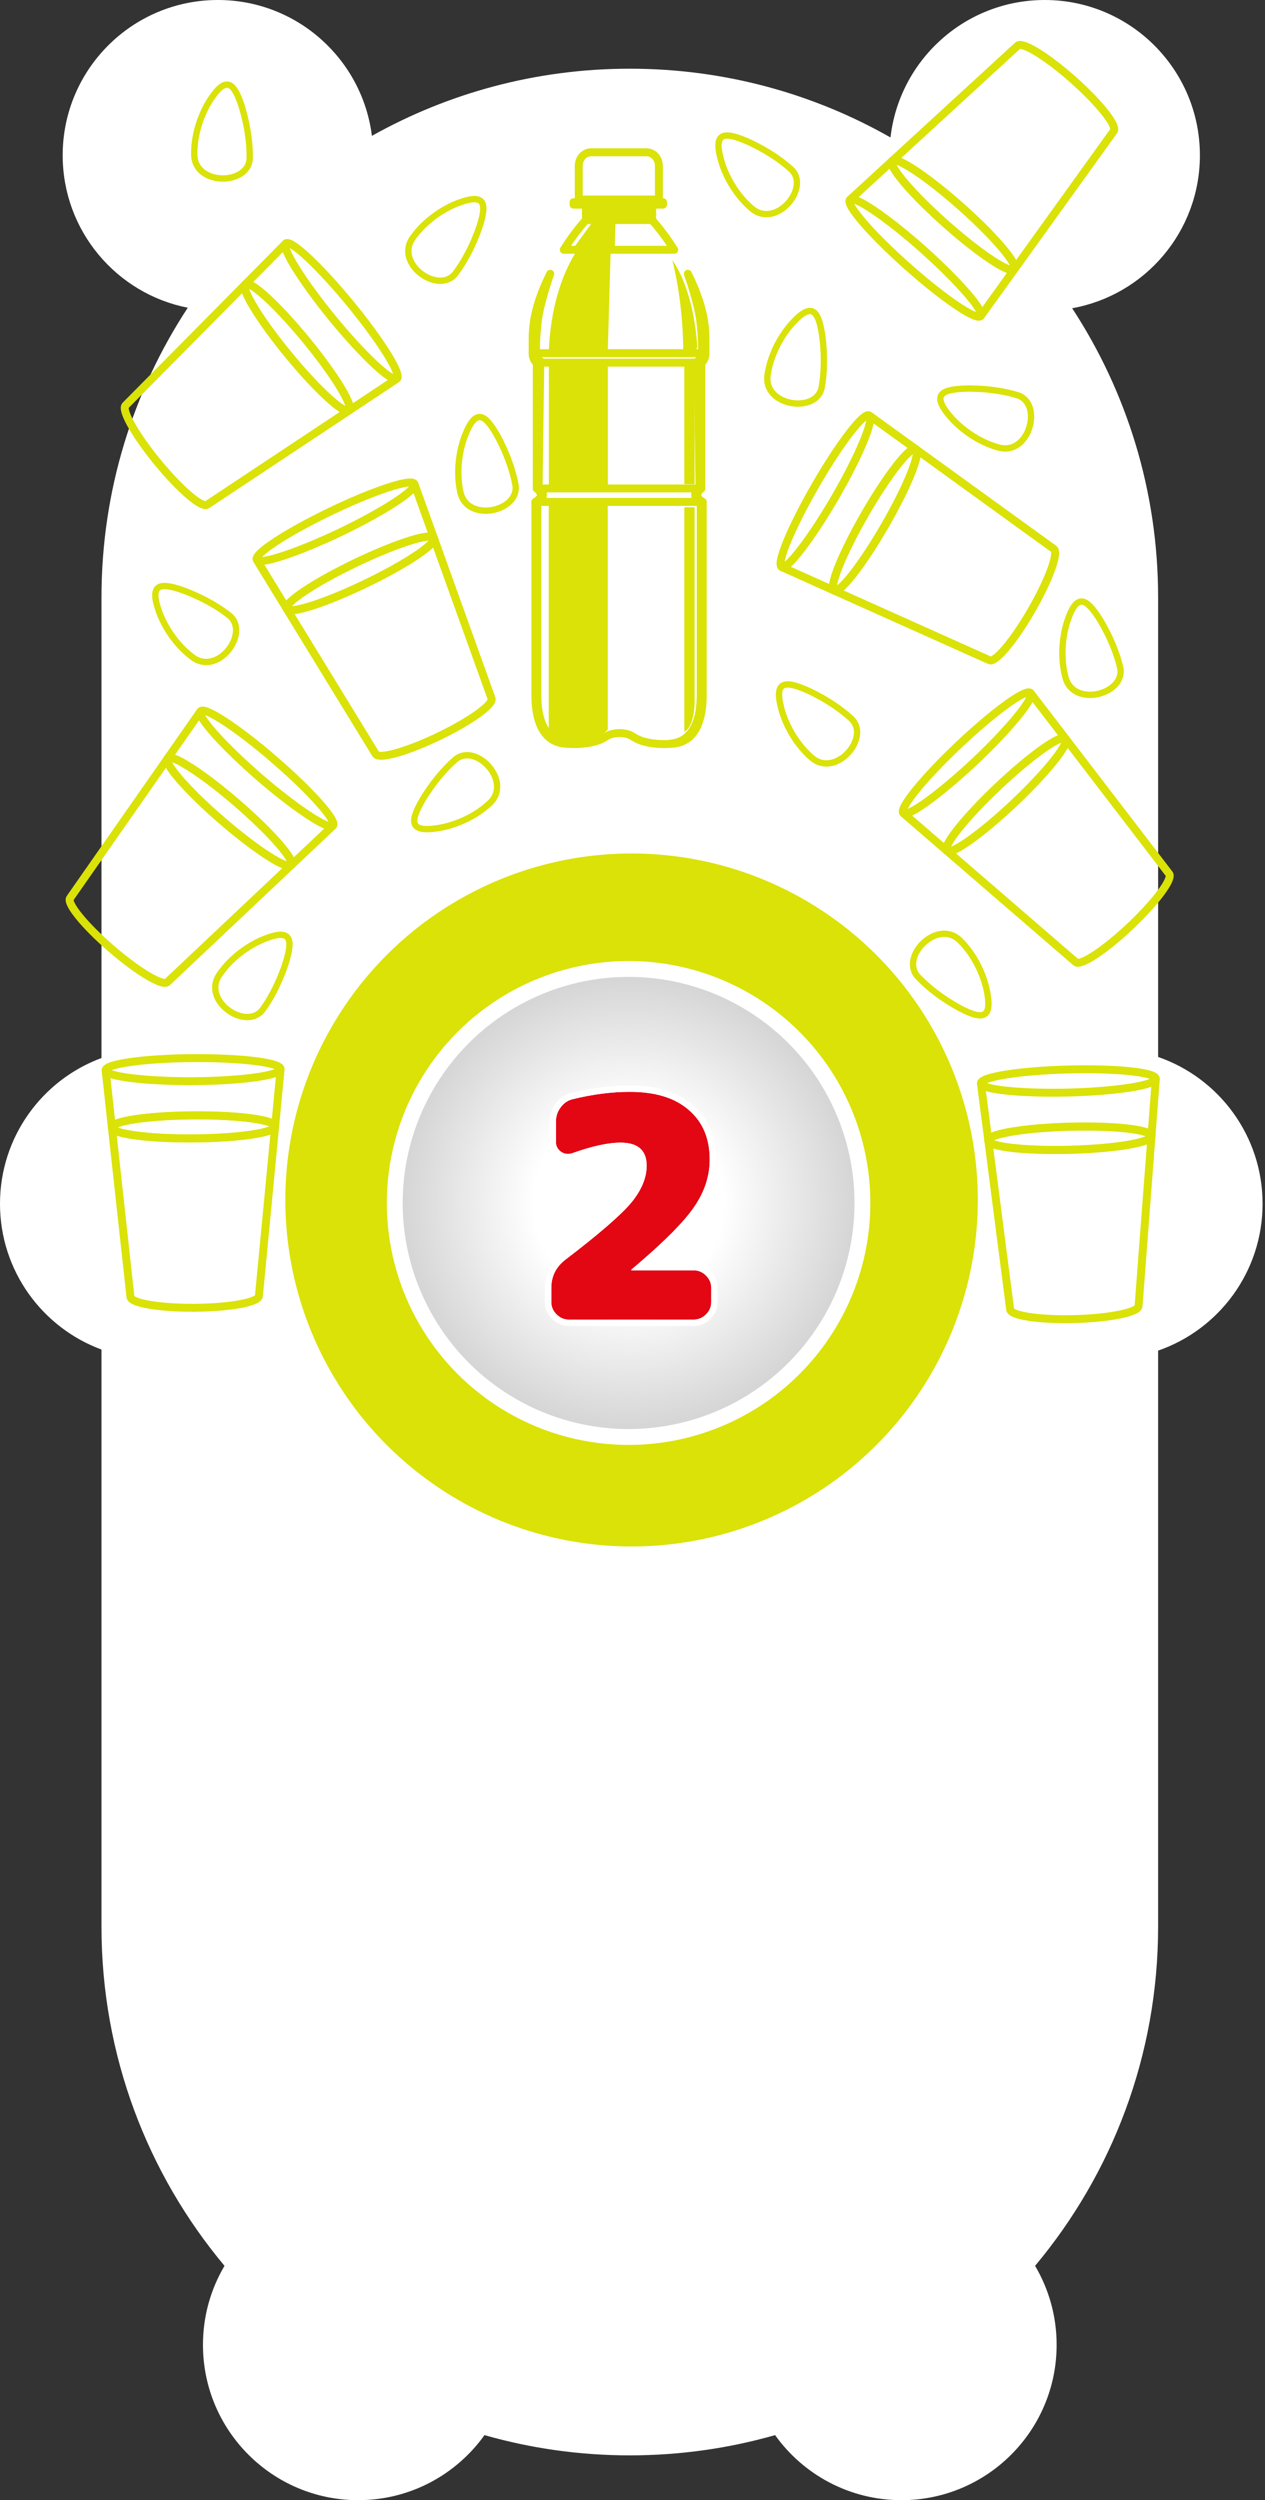 <svg width="399" height="788" viewBox="0 0 399 788" fill="none" xmlns="http://www.w3.org/2000/svg">
<rect x="0" y="0" width="399" height="788" fill="#333333" stroke="none"/>
<path fill-rule="evenodd" clip-rule="evenodd" d="M19.771 48.956C19.771 72.743 36.735 92.567 59.225 96.99C42.018 123.213 32.01 154.584 32.01 188.291V333.464C13.324 340.358 0 358.327 0 379.407C0 400.487 13.324 418.456 32.01 425.35V607.24C32.01 647.928 46.592 685.209 70.815 714.144C66.497 721.439 64.019 729.952 64.019 739.044C64.019 766.081 85.937 788 112.975 788C129.401 788 143.938 779.91 152.818 767.496C167.378 771.652 182.753 773.878 198.647 773.878C214.542 773.878 229.916 771.652 244.476 767.496C253.357 779.91 267.894 788 284.32 788C311.358 788 333.276 766.082 333.276 739.044C333.276 729.952 330.797 721.439 326.479 714.144C350.703 685.209 365.285 647.928 365.285 607.24V425.686C384.463 419.055 398.236 400.839 398.236 379.407C398.236 357.974 384.463 339.758 365.285 333.127V188.291C365.285 154.651 355.317 123.339 338.173 97.147C361.078 93.058 378.466 73.037 378.466 48.956C378.466 21.918 356.547 0 329.51 0C304.378 0 283.669 18.937 280.875 43.321C256.613 29.53 228.55 21.654 198.647 21.654C169.106 21.654 141.361 29.34 117.302 42.823C114.285 18.68 93.687 0 68.726 0C41.689 0 19.771 21.918 19.771 48.956Z" fill="white"/>
<path d="M192.89 69.41L191.682 111.362H173.123C173.123 111.362 172.929 91.013 183.321 77.029L188.734 69.651L192.89 69.41Z" fill="#DAE208"/>
<path d="M169.305 114.304C168 113.436 168 111.314 168 111.314H222.517C222.517 111.314 222.517 113.436 221.212 114.304H169.305Z" stroke="#DAE208" stroke-width="2.5" stroke-miterlimit="10" stroke-linecap="round" stroke-linejoin="round"/>
<path d="M221.647 158.184C221.647 158.184 219.907 157.316 219.907 156.063C219.907 154.761 221.212 153.941 221.212 153.941H169.305C169.305 153.941 170.61 154.809 170.61 156.063C170.61 157.365 168.87 158.184 168.87 158.184H221.647Z" stroke="#DAE208" stroke-width="2.5" stroke-miterlimit="10" stroke-linecap="round" stroke-linejoin="round"/>
<path d="M179.164 234.421C170.803 234.421 168.87 226.079 168.87 219.425C168.87 212.77 168.87 201.245 168.87 201.245C168.87 201.245 168.87 180.462 168.87 172.988C168.87 165.514 168.87 158.232 168.87 158.232C168.87 158.232 170.61 157.364 170.61 156.111C170.61 154.809 169.305 153.989 169.305 153.989V114.303C168 113.435 168 111.314 168 111.314V107.263C168 103.598 168.193 96.992 173.558 86.287C173.558 86.287 170.272 95.449 169.595 101.428C168.918 107.408 169.063 111.217 169.063 111.217C169.063 111.217 169.063 113.098 170.417 113.773L169.885 153.555C169.885 153.555 171.238 154.085 171.238 155.966C171.238 157.847 169.498 158.715 169.498 158.715V219.762C169.643 219.666 168.773 233.553 179.164 234.421Z" stroke="#DAE208" stroke-width="2.5" stroke-miterlimit="10" stroke-linecap="round" stroke-linejoin="round"/>
<path d="M211.352 234.421C219.713 234.421 221.646 226.079 221.646 219.425C221.646 212.77 221.646 201.245 221.646 201.245C221.646 201.245 221.646 180.462 221.646 172.988C221.646 165.514 221.646 158.232 221.646 158.232C221.646 158.232 219.907 157.364 219.907 156.111C219.907 154.809 221.211 153.989 221.211 153.989V114.303C222.516 113.435 222.516 111.314 222.516 111.314V107.263C222.516 103.598 222.323 96.992 216.958 86.287C216.958 86.287 220.245 95.449 220.921 101.428C221.598 107.408 221.453 111.217 221.453 111.217C221.453 111.217 221.453 113.098 220.1 113.773L220.631 153.555C220.631 153.555 219.278 154.085 219.278 155.966C219.278 157.847 221.018 158.715 221.018 158.715V219.762C220.873 219.666 221.743 233.553 211.352 234.421Z" stroke="#DAE208" stroke-width="2.5" stroke-miterlimit="10" stroke-linecap="round" stroke-linejoin="round"/>
<path d="M191.73 114.352H173.123V153.941H191.73V114.352Z" fill="#DAE208"/>
<path d="M191.682 229.937C191.682 229.937 189.314 233.505 182.402 233.505C174.428 233.505 173.075 229.937 173.075 229.937V158.232H191.682V229.937Z" fill="#DAE208"/>
<path d="M173.268 231.721C173.268 231.721 175.105 234.662 181.533 234.518C188.395 234.325 190.329 232.589 191.73 231.817C193.132 231.094 195.307 231.046 195.403 231.046C195.5 231.046 197.627 231.046 199.028 231.817C200.43 232.589 202.315 234.325 209.081 234.518C215.412 234.711 217.249 231.721 217.249 231.721" stroke="#DAE208" stroke-width="2.5" stroke-miterlimit="10" stroke-linecap="round" stroke-linejoin="round"/>
<path d="M205.649 62.948H184.819V69.362C184.819 69.362 181.629 72.689 177.811 78.716H212.657C208.839 72.689 205.649 69.362 205.649 69.362V62.948Z" stroke="#DAE208" stroke-width="2.5" stroke-miterlimit="10" stroke-linecap="round" stroke-linejoin="round"/>
<path d="M188.734 69.603L183.321 76.981C182.886 77.559 182.499 78.138 182.112 78.717H192.648L192.89 69.41L188.734 69.603Z" stroke="#DAE208" stroke-width="2.5" stroke-miterlimit="10" stroke-linecap="round" stroke-linejoin="round"/>
<path d="M182.547 62.948V52.243C182.547 49.881 184.287 48 186.462 48H203.909C206.084 48 207.824 49.929 207.824 52.243V62.9H182.547V62.948Z" stroke="#DAE208" stroke-width="2.5" stroke-miterlimit="10" stroke-linecap="round" stroke-linejoin="round"/>
<path d="M205.698 68.59H184.867V69.361H205.698V68.59Z" stroke="#DAE208" stroke-width="2.5" stroke-miterlimit="10" stroke-linecap="round" stroke-linejoin="round"/>
<path d="M205.698 66.902H184.867V67.674H205.698V66.902Z" stroke="#DAE208" stroke-width="2.5" stroke-miterlimit="10" stroke-linecap="round" stroke-linejoin="round"/>
<path d="M205.698 65.022H184.867V65.793H205.698V65.022Z" stroke="#DAE208" stroke-width="2.5" stroke-miterlimit="10" stroke-linecap="round" stroke-linejoin="round"/>
<path d="M209.129 63.72H180.904V64.491H209.129V63.72Z" stroke="#DAE208" stroke-width="2.5" stroke-miterlimit="10" stroke-linecap="round" stroke-linejoin="round"/>
<path d="M212.029 81.947C212.029 81.947 215.364 93.761 215.509 110.205C215.509 110.205 216.959 110.156 218.457 110.494C219.955 110.783 219.907 108.951 219.907 108.951C219.907 108.951 219.182 92.122 212.029 81.947Z" fill="#DAE208"/>
<path d="M219.085 115.461H215.847V152.591H219.085V115.461Z" fill="#DAE208"/>
<path d="M215.847 230.66V159.872H219.085V221.595C219.085 221.595 219.085 228.876 215.847 230.66Z" fill="#DAE208"/>
<path d="M61.062 358.781C46.859 358.879 35.301 357.342 35.287 355.321L41.138 408.688C41.152 410.709 50.228 412.263 61.428 412.186C72.629 412.109 81.682 410.43 81.668 408.41L86.787 354.967C86.8 356.988 75.264 358.684 61.062 358.781Z" stroke="#DAE208" stroke-width="2.5" stroke-miterlimit="10" stroke-linejoin="round"/>
<path d="M33.315 337.32L35.287 355.321C35.273 353.3 46.809 351.604 61.011 351.507C75.214 351.409 86.772 352.947 86.786 354.967L88.51 336.942" stroke="#DAE208" stroke-width="2.5" stroke-miterlimit="10" stroke-linejoin="round"/>
<path d="M61.012 351.565C46.81 351.662 35.274 353.358 35.288 355.379C35.301 357.4 46.86 358.937 61.062 358.84C75.265 358.742 86.801 357.046 86.787 355.026C86.773 353.005 75.215 351.467 61.012 351.565Z" stroke="#DAE208" stroke-width="2.5" stroke-miterlimit="10" stroke-linejoin="round"/>
<g opacity="0.2">
<path opacity="0.2" d="M61.062 358.781C46.859 358.879 35.301 357.342 35.287 355.321L41.138 408.688C41.152 410.709 50.228 412.263 61.428 412.186C72.629 412.109 81.682 410.43 81.668 408.41L86.787 354.967C86.8 356.988 75.264 358.684 61.062 358.781Z" stroke="#DAE208" stroke-width="2.5" stroke-miterlimit="10" stroke-linejoin="round"/>
</g>
<g opacity="0.2">
<path opacity="0.2" d="M61.012 351.565C46.81 351.662 35.274 353.358 35.288 355.379C35.301 357.4 46.86 358.937 61.062 358.84C75.265 358.742 86.801 357.046 86.787 355.026C86.773 353.005 75.215 351.467 61.012 351.565Z" stroke="#DAE208" stroke-width="2.5" stroke-miterlimit="10" stroke-linejoin="round"/>
</g>
<path d="M88.51 336.942C88.524 338.962 76.18 340.664 60.938 340.768C45.696 340.815 33.33 339.283 33.316 337.32C33.302 335.3 45.646 333.598 60.888 333.494C76.13 333.389 88.497 334.921 88.51 336.942Z" stroke="#DAE208" stroke-width="2.5" stroke-miterlimit="10" stroke-linejoin="round"/>
<path d="M70.008 258.584C59.257 249.302 51.573 240.533 52.894 239.003L22.146 283.013C20.826 284.543 26.631 291.69 35.109 299.01C43.588 306.329 51.506 311.029 52.826 309.499L91.877 272.657C90.557 274.187 80.76 267.865 70.008 258.584Z" stroke="#DAE208" stroke-width="2.5" stroke-miterlimit="10" stroke-linejoin="round"/>
<path d="M63.266 224.16L52.893 239.003C54.214 237.473 64.011 243.795 74.762 253.077C85.513 262.358 93.197 271.127 91.877 272.657L105.047 260.229" stroke="#DAE208" stroke-width="2.5" stroke-miterlimit="10" stroke-linejoin="round"/>
<path d="M74.724 253.121C63.973 243.84 54.176 237.518 52.855 239.047C51.535 240.577 59.219 249.346 69.97 258.628C80.722 267.909 90.519 274.231 91.839 272.701C93.16 271.172 85.475 262.402 74.724 253.121Z" stroke="#DAE208" stroke-width="2.5" stroke-miterlimit="10" stroke-linejoin="round"/>
<g opacity="0.2">
<path opacity="0.2" d="M70.008 258.584C59.257 249.302 51.573 240.533 52.894 239.003L22.146 283.013C20.826 284.543 26.631 291.69 35.109 299.01C43.588 306.329 51.506 311.029 52.826 309.499L91.877 272.657C90.557 274.187 80.76 267.865 70.008 258.584Z" stroke="#DAE208" stroke-width="2.5" stroke-miterlimit="10" stroke-linejoin="round"/>
</g>
<g opacity="0.2">
<path opacity="0.2" d="M74.724 253.121C63.973 243.84 54.176 237.518 52.855 239.047C51.535 240.577 59.219 249.346 69.97 258.628C80.722 267.909 90.519 274.231 91.839 272.701C93.16 271.172 85.475 262.402 74.724 253.121Z" stroke="#DAE208" stroke-width="2.5" stroke-miterlimit="10" stroke-linejoin="round"/>
</g>
<path d="M105.047 260.229C103.726 261.759 93.317 254.909 81.78 244.948C70.279 234.944 61.983 225.646 63.266 224.161C64.587 222.631 74.996 229.481 86.533 239.442C98.071 249.402 106.367 258.7 105.047 260.229Z" stroke="#DAE208" stroke-width="2.5" stroke-miterlimit="10" stroke-linejoin="round"/>
<path d="M90.965 111.785C81.946 100.813 75.863 90.866 77.424 89.582L39.65 127.732C38.089 129.015 42.596 137.045 49.708 145.697C56.821 154.35 63.826 160.326 65.387 159.043L110.127 129.368C108.565 130.651 99.984 122.757 90.965 111.785Z" stroke="#DAE208" stroke-width="2.5" stroke-miterlimit="10" stroke-linejoin="round"/>
<path d="M90.166 76.716L77.423 89.582C78.984 88.299 87.566 96.192 96.585 107.164C105.604 118.137 111.687 128.084 110.126 129.367L125.215 119.355" stroke="#DAE208" stroke-width="2.5" stroke-miterlimit="10" stroke-linejoin="round"/>
<path d="M96.54 107.202C87.521 96.23 78.94 88.336 77.379 89.619C75.818 90.902 81.902 100.849 90.921 111.821C99.939 122.793 108.521 130.687 110.082 129.404C111.643 128.121 105.559 118.174 96.54 107.202Z" stroke="#DAE208" stroke-width="2.5" stroke-miterlimit="10" stroke-linejoin="round"/>
<g opacity="0.2">
<path opacity="0.2" d="M90.965 111.785C81.946 100.813 75.863 90.866 77.424 89.582L39.65 127.732C38.089 129.015 42.596 137.045 49.708 145.697C56.821 154.35 63.826 160.326 65.387 159.043L110.127 129.368C108.565 130.651 99.984 122.757 90.965 111.785Z" stroke="#DAE208" stroke-width="2.5" stroke-miterlimit="10" stroke-linejoin="round"/>
</g>
<g opacity="0.2">
<path opacity="0.2" d="M96.54 107.202C87.521 96.23 78.94 88.336 77.379 89.619C75.818 90.902 81.902 100.849 90.921 111.821C99.939 122.793 108.521 130.687 110.082 129.404C111.643 128.121 105.559 118.174 96.54 107.202Z" stroke="#DAE208" stroke-width="2.5" stroke-miterlimit="10" stroke-linejoin="round"/>
</g>
<path d="M125.215 119.356C123.654 120.639 114.56 112.12 104.881 100.345C95.246 88.534 88.65 77.963 90.166 76.716C91.727 75.433 100.822 83.951 110.501 95.726C120.179 107.501 126.776 118.072 125.215 119.356Z" stroke="#DAE208" stroke-width="2.5" stroke-miterlimit="10" stroke-linejoin="round"/>
<path d="M115.209 183.975C102.404 190.121 91.294 193.66 90.42 191.838L118.474 237.612C119.348 239.434 128.22 236.969 138.318 232.122C148.416 227.275 155.888 221.895 155.014 220.074L136.849 169.553C137.724 171.375 128.013 177.829 115.209 183.975Z" stroke="#DAE208" stroke-width="2.5" stroke-miterlimit="10" stroke-linejoin="round"/>
<path d="M80.959 176.397L90.419 191.837C89.545 190.016 99.256 183.562 112.06 177.416C124.865 171.27 135.974 167.731 136.849 169.553L130.72 152.513" stroke="#DAE208" stroke-width="2.5" stroke-miterlimit="10" stroke-linejoin="round"/>
<path d="M112.085 177.468C99.281 183.614 89.57 190.068 90.445 191.89C91.319 193.712 102.429 190.173 115.233 184.027C128.038 177.881 137.748 171.427 136.874 169.605C136 167.783 124.89 171.323 112.085 177.468Z" stroke="#DAE208" stroke-width="2.5" stroke-miterlimit="10" stroke-linejoin="round"/>
<g opacity="0.2">
<path opacity="0.2" d="M115.209 183.975C102.404 190.121 91.294 193.66 90.42 191.838L118.474 237.612C119.348 239.434 128.22 236.969 138.318 232.122C148.416 227.275 155.888 221.895 155.014 220.074L136.849 169.553C137.724 171.375 128.013 177.829 115.209 183.975Z" stroke="#DAE208" stroke-width="2.5" stroke-miterlimit="10" stroke-linejoin="round"/>
</g>
<g opacity="0.2">
<path opacity="0.2" d="M112.085 177.468C99.281 183.614 89.57 190.068 90.445 191.89C91.319 193.712 102.429 190.173 115.233 184.027C128.038 177.881 137.748 171.427 136.874 169.605C136 167.783 124.89 171.323 112.085 177.468Z" stroke="#DAE208" stroke-width="2.5" stroke-miterlimit="10" stroke-linejoin="round"/>
</g>
<path d="M130.72 152.514C131.594 154.335 121.155 161.139 107.414 167.735C93.647 174.278 81.809 178.167 80.959 176.397C80.085 174.576 90.524 167.772 104.266 161.176C118.007 154.581 129.846 150.692 130.72 152.514Z" stroke="#DAE208" stroke-width="2.5" stroke-miterlimit="10" stroke-linejoin="round"/>
<path d="M337.553 362.357C323.355 362.733 311.769 361.422 311.716 359.402L318.611 412.644C318.664 414.664 327.768 416.041 338.965 415.744C350.162 415.448 359.181 413.593 359.127 411.573L363.198 358.04C363.252 360.06 351.751 361.982 337.553 362.357Z" stroke="#DAE208" stroke-width="2.5" stroke-miterlimit="10" stroke-linejoin="round"/>
<path d="M309.393 341.443L311.716 359.402C311.662 357.382 323.163 355.461 337.361 355.085C351.559 354.71 363.145 356.02 363.198 358.04L364.569 339.984" stroke="#DAE208" stroke-width="2.5" stroke-miterlimit="10" stroke-linejoin="round"/>
<path d="M337.362 355.143C323.164 355.518 311.664 357.44 311.717 359.46C311.771 361.48 323.357 362.791 337.555 362.415C351.753 362.04 363.253 360.118 363.2 358.098C363.146 356.078 351.561 354.767 337.362 355.143Z" stroke="#DAE208" stroke-width="2.5" stroke-miterlimit="10" stroke-linejoin="round"/>
<g opacity="0.2">
<path opacity="0.2" d="M337.553 362.357C323.355 362.733 311.769 361.422 311.716 359.402L318.611 412.644C318.664 414.664 327.768 416.041 338.965 415.744C350.162 415.448 359.181 413.593 359.127 411.573L363.198 358.04C363.252 360.06 351.751 361.982 337.553 362.357Z" stroke="#DAE208" stroke-width="2.5" stroke-miterlimit="10" stroke-linejoin="round"/>
</g>
<g opacity="0.2">
<path opacity="0.2" d="M337.362 355.143C323.164 355.518 311.664 357.44 311.717 359.46C311.771 361.48 323.357 362.791 337.555 362.415C351.753 362.04 363.253 360.118 363.2 358.098C363.146 356.078 351.561 354.767 337.362 355.143Z" stroke="#DAE208" stroke-width="2.5" stroke-miterlimit="10" stroke-linejoin="round"/>
</g>
<path d="M364.569 339.984C364.622 342.004 352.314 343.947 337.077 344.35C321.838 344.695 309.444 343.406 309.393 341.443C309.339 339.423 321.648 337.48 336.885 337.078C352.122 336.675 364.516 337.964 364.569 339.984Z" stroke="#DAE208" stroke-width="2.5" stroke-miterlimit="10" stroke-linejoin="round"/>
<path d="M279.094 165.638C271.993 177.939 264.819 187.13 263.069 186.12L312.062 208.073C313.812 209.083 319.745 202.042 325.345 192.341C330.945 182.641 334.078 173.983 332.328 172.972L288.819 141.519C290.569 142.53 286.196 153.338 279.094 165.638Z" stroke="#DAE208" stroke-width="2.5" stroke-miterlimit="10" stroke-linejoin="round"/>
<path d="M246.544 178.714L263.069 186.121C261.318 185.11 265.692 174.302 272.794 162.002C279.895 149.701 287.069 140.509 288.819 141.52L274.142 130.913" stroke="#DAE208" stroke-width="2.5" stroke-miterlimit="10" stroke-linejoin="round"/>
<path d="M272.844 162.03C265.742 174.33 261.369 185.139 263.119 186.149C264.869 187.16 272.042 177.968 279.144 165.668C286.246 153.367 290.619 142.559 288.869 141.548C287.119 140.538 279.945 149.73 272.844 162.03Z" stroke="#DAE208" stroke-width="2.5" stroke-miterlimit="10" stroke-linejoin="round"/>
<g opacity="0.2">
<path opacity="0.2" d="M279.094 165.638C271.993 177.939 264.819 187.13 263.069 186.12L312.062 208.073C313.812 209.083 319.745 202.042 325.345 192.341C330.945 182.641 334.078 173.983 332.328 172.972L288.819 141.519C290.569 142.53 286.196 153.338 279.094 165.638Z" stroke="#DAE208" stroke-width="2.5" stroke-miterlimit="10" stroke-linejoin="round"/>
</g>
<g opacity="0.2">
<path opacity="0.2" d="M272.844 162.03C265.742 174.33 261.369 185.139 263.119 186.149C264.869 187.16 272.042 177.968 279.144 165.668C286.246 153.367 290.619 142.559 288.869 141.548C287.119 140.538 279.945 149.73 272.844 162.03Z" stroke="#DAE208" stroke-width="2.5" stroke-miterlimit="10" stroke-linejoin="round"/>
</g>
<path d="M274.142 130.913C275.893 131.923 271.115 143.432 263.494 156.632C255.822 169.803 248.245 179.695 246.545 178.714C244.795 177.703 249.572 166.195 257.193 152.995C264.815 139.794 272.392 129.902 274.142 130.913Z" stroke="#DAE208" stroke-width="2.5" stroke-miterlimit="10" stroke-linejoin="round"/>
<path d="M319.836 253.088C309.507 262.837 299.999 269.586 298.612 268.117L339.257 303.193C340.644 304.662 348.346 299.616 356.492 291.929C364.638 284.241 370.12 276.844 368.733 275.374L336.067 232.769C337.454 234.239 330.166 243.34 319.836 253.088Z" stroke="#DAE208" stroke-width="2.5" stroke-miterlimit="10" stroke-linejoin="round"/>
<path d="M284.904 256.284L298.612 268.117C297.225 266.647 304.513 257.546 314.843 247.798C325.172 238.049 334.68 231.3 336.067 232.769L325.046 218.4" stroke="#DAE208" stroke-width="2.5" stroke-miterlimit="10" stroke-linejoin="round"/>
<path d="M314.883 247.84C304.553 257.588 297.265 266.689 298.652 268.159C300.039 269.629 309.546 262.879 319.876 253.131C330.205 243.382 337.494 234.281 336.107 232.811C334.72 231.342 325.212 238.092 314.883 247.84Z" stroke="#DAE208" stroke-width="2.5" stroke-miterlimit="10" stroke-linejoin="round"/>
<g opacity="0.2">
<path opacity="0.2" d="M319.836 253.088C309.507 262.837 299.999 269.586 298.612 268.117L339.257 303.193C340.644 304.662 348.346 299.616 356.492 291.929C364.638 284.241 370.12 276.844 368.733 275.374L336.067 232.769C337.454 234.239 330.166 243.34 319.836 253.088Z" stroke="#DAE208" stroke-width="2.5" stroke-miterlimit="10" stroke-linejoin="round"/>
</g>
<g opacity="0.2">
<path opacity="0.2" d="M314.883 247.84C304.553 257.588 297.265 266.689 298.652 268.159C300.039 269.629 309.546 262.879 319.876 253.131C330.205 243.382 337.494 234.281 336.107 232.811C334.72 231.342 325.212 238.092 314.883 247.84Z" stroke="#DAE208" stroke-width="2.5" stroke-miterlimit="10" stroke-linejoin="round"/>
</g>
<path d="M325.047 218.401C326.434 219.87 318.558 229.526 307.472 239.988C296.347 250.408 286.252 257.712 284.905 256.285C283.518 254.815 291.394 245.159 302.479 234.697C313.565 224.236 323.66 216.931 325.047 218.401Z" stroke="#DAE208" stroke-width="2.5" stroke-miterlimit="10" stroke-linejoin="round"/>
<path d="M303.064 65.109C313.687 74.537 321.25 83.411 319.909 84.922L351.258 41.339C352.599 39.828 346.893 32.601 338.516 25.166C330.139 17.731 322.286 12.923 320.945 14.434L281.391 50.736C282.733 49.224 292.442 55.681 303.064 65.109Z" stroke="#DAE208" stroke-width="2.5" stroke-miterlimit="10" stroke-linejoin="round"/>
<path d="M309.333 99.622L319.909 84.923C318.567 86.434 308.858 79.978 298.236 70.55C287.613 61.122 280.05 52.247 281.391 50.736L268.052 62.982" stroke="#DAE208" stroke-width="2.5" stroke-miterlimit="10" stroke-linejoin="round"/>
<path d="M298.274 70.506C308.897 79.934 318.606 86.391 319.947 84.879C321.289 83.368 313.726 74.494 303.103 65.066C292.48 55.637 282.771 49.181 281.43 50.693C280.088 52.204 287.651 61.078 298.274 70.506Z" stroke="#DAE208" stroke-width="2.5" stroke-miterlimit="10" stroke-linejoin="round"/>
<g opacity="0.2">
<path opacity="0.2" d="M303.064 65.109C313.687 74.537 321.25 83.411 319.909 84.922L351.258 41.339C352.599 39.828 346.893 32.601 338.516 25.166C330.139 17.731 322.286 12.923 320.945 14.434L281.391 50.736C282.733 49.224 292.442 55.681 303.064 65.109Z" stroke="#DAE208" stroke-width="2.5" stroke-miterlimit="10" stroke-linejoin="round"/>
</g>
<g opacity="0.2">
<path opacity="0.2" d="M298.274 70.506C308.897 79.934 318.606 86.391 319.947 84.879C321.289 83.368 313.726 74.494 303.103 65.066C292.48 55.637 282.771 49.181 281.43 50.693C280.088 52.204 287.651 61.078 298.274 70.506Z" stroke="#DAE208" stroke-width="2.5" stroke-miterlimit="10" stroke-linejoin="round"/>
</g>
<path d="M268.052 62.982C269.393 61.471 279.707 68.463 291.107 78.581C302.468 88.743 310.636 98.153 309.333 99.621C307.992 101.133 297.678 94.14 286.278 84.022C274.878 73.904 266.711 64.493 268.052 62.982Z" stroke="#DAE208" stroke-width="2.5" stroke-miterlimit="10" stroke-linejoin="round"/>
<path d="M76.073 32.998C73.836 26.392 71.457 23.736 66.562 31.104C66.562 31.104 61.173 38.55 61.274 48.662C61.376 58.773 78.628 58.414 78.763 49.784C78.899 41.154 76.073 32.998 76.073 32.998Z" fill="white" stroke="#DAE208" stroke-width="2"/>
<path d="M151.376 71.01C153.456 64.352 153.096 60.805 144.802 63.88C144.802 63.88 136.062 66.729 130.194 74.964C124.325 83.199 138.484 93.062 143.673 86.164C148.862 79.267 151.376 71.01 151.376 71.01Z" fill="white" stroke="#DAE208" stroke-width="2"/>
<path d="M156.543 136.765C153.02 130.745 150.155 128.622 146.845 136.826C146.845 136.826 143.068 145.206 145.205 155.089C147.343 164.973 164.168 161.144 162.562 152.664C160.955 144.183 156.543 136.765 156.543 136.765Z" fill="white" stroke="#DAE208" stroke-width="2"/>
<path d="M57.281 185.891C50.672 183.661 47.117 183.94 50.005 192.302C50.005 192.302 52.655 201.104 60.755 207.157C68.855 213.21 79.036 199.278 72.258 193.935C65.479 188.591 57.281 185.891 57.281 185.891Z" fill="white" stroke="#DAE208" stroke-width="2"/>
<path d="M90.327 302.849C92.286 296.154 91.862 292.614 83.624 295.84C83.624 295.84 74.938 298.847 69.22 307.186C63.501 315.526 77.837 325.131 82.9 318.14C87.962 311.15 90.327 302.849 90.327 302.849Z" fill="white" stroke="#DAE208" stroke-width="2"/>
<path d="M132.888 252.731C129.492 258.823 129.119 262.369 137.867 261.053C137.867 261.053 147.004 260.05 154.431 253.188C161.859 246.326 150.014 233.778 143.525 239.47C137.037 245.162 132.888 252.731 132.888 252.731Z" fill="white" stroke="#DAE208" stroke-width="2"/>
<path d="M254.129 217.318C247.707 214.598 244.141 214.61 246.392 223.164C246.392 223.164 248.375 232.14 255.997 238.785C263.619 245.429 274.818 232.301 268.46 226.463C262.102 220.626 254.129 217.318 254.129 217.318Z" fill="white" stroke="#DAE208" stroke-width="2"/>
<path d="M303.241 318.015C309.461 321.17 313.019 321.403 311.361 312.714C311.361 312.714 310.001 303.623 302.854 296.47C295.707 289.317 283.632 301.644 289.573 307.905C295.515 314.166 303.241 318.015 303.241 318.015Z" fill="white" stroke="#DAE208" stroke-width="2"/>
<path d="M259.222 105.01C258.071 98.131 256.148 95.128 250.137 101.618C250.137 101.618 243.626 108.107 242.109 118.104C240.592 128.102 257.679 130.508 259.193 122.01C260.708 113.513 259.222 105.01 259.222 105.01Z" fill="white" stroke="#DAE208" stroke-width="2"/>
<path d="M235.021 44.262C228.571 41.607 225.005 41.655 227.343 50.186C227.343 50.186 229.415 59.142 237.104 65.709C244.793 72.276 255.859 59.036 249.442 53.263C243.026 47.49 235.021 44.262 235.021 44.262Z" fill="white" stroke="#DAE208" stroke-width="2"/>
<path d="M303.996 122.501C297.029 122.829 293.82 124.382 299.551 131.12C299.551 131.12 305.223 138.354 314.97 141.046C324.717 143.738 329.131 127.056 320.873 124.545C312.615 122.034 303.996 122.501 303.996 122.501Z" fill="white" stroke="#DAE208" stroke-width="2"/>
<path d="M346.543 194.672C342.745 188.822 339.785 186.834 336.859 195.183C336.859 195.183 333.475 203.729 336.069 213.503C338.663 223.276 355.292 218.671 353.294 210.274C351.295 201.877 346.543 194.672 346.543 194.672Z" fill="white" stroke="#DAE208" stroke-width="2"/>
<circle cx="199.209" cy="378.209" r="109.209" fill="#DAE208"/>
<circle cx="198.268" cy="379.15" r="73.758" fill="#D0D0D0"/>
<circle cx="198.268" cy="379.15" r="73.758" fill="url(#paint0_radial)"/>
<circle cx="198.268" cy="379.15" r="73.758" stroke="white" stroke-width="5"/>
<path d="M218.807 400.386C220.294 400.386 221.588 400.936 222.687 402.035C223.786 403.135 224.336 404.428 224.336 405.915V410.377C224.336 411.865 223.786 413.158 222.687 414.257C221.588 415.357 220.294 415.906 218.807 415.906H179.425C177.938 415.906 176.644 415.357 175.545 414.257C174.446 413.158 173.896 411.865 173.896 410.377V405.915C173.896 402.294 175.351 399.352 178.261 397.088C188.931 388.94 195.883 382.926 199.116 379.046C202.349 375.102 203.966 371.222 203.966 367.406C203.966 362.556 201.218 360.131 195.721 360.131C191.841 360.131 186.797 361.231 180.589 363.429C179.296 363.882 178.099 363.753 177 363.041C175.901 362.265 175.351 361.231 175.351 359.937V353.535C175.351 351.854 175.836 350.367 176.806 349.073C177.776 347.715 179.037 346.842 180.589 346.454C186.926 344.902 192.94 344.126 198.631 344.126C206.714 344.126 212.922 346.034 217.255 349.849C221.652 353.6 223.851 358.806 223.851 365.466C223.851 370.769 222.17 375.813 218.807 380.598C215.509 385.384 208.978 391.883 199.213 400.095C199.148 400.16 199.116 400.225 199.116 400.289C199.116 400.354 199.148 400.386 199.213 400.386H218.807Z" fill="#E30613"/>
<path fill-rule="evenodd" clip-rule="evenodd" d="M177.04 395.504L177.047 395.499C187.726 387.344 194.502 381.457 197.574 377.772C200.61 374.067 201.966 370.622 201.966 367.406C201.966 365.359 201.397 364.17 200.582 363.45C199.718 362.688 198.218 362.131 195.721 362.131C192.173 362.131 187.378 363.147 181.257 365.315L181.25 365.317C179.405 365.963 177.559 365.785 175.913 364.721L175.88 364.699L175.847 364.675C174.242 363.543 173.351 361.911 173.351 359.937V353.535C173.351 351.448 173.961 349.542 175.192 347.892C176.424 346.176 178.077 345.021 180.104 344.514L180.113 344.512C186.584 342.927 192.759 342.126 198.631 342.126C207 342.126 213.745 344.1 218.565 348.338C223.47 352.528 225.851 358.325 225.851 365.466C225.851 371.22 224.019 376.657 220.449 381.741C217.452 386.086 212.025 391.644 204.287 398.386H218.807C220.851 398.386 222.646 399.166 224.101 400.621C225.557 402.077 226.336 403.872 226.336 405.915V410.377C226.336 412.421 225.557 414.216 224.101 415.672C222.646 417.127 220.851 417.906 218.807 417.906H179.425C177.381 417.906 175.586 417.127 174.131 415.672C172.675 414.216 171.896 412.421 171.896 410.377V405.915C171.896 401.664 173.646 398.144 177.033 395.51L177.04 395.504ZM199.213 400.386C199.148 400.386 199.116 400.354 199.116 400.289C199.116 400.225 199.148 400.16 199.213 400.095C199.669 399.712 200.119 399.331 200.561 398.955C200.785 398.764 201.007 398.575 201.227 398.386C209.881 390.976 215.741 385.047 218.807 380.598C222.17 375.813 223.851 370.769 223.851 365.466C223.851 358.806 221.652 353.6 217.255 349.849C212.922 346.034 206.714 344.126 198.631 344.126C192.94 344.126 186.926 344.902 180.589 346.454C179.037 346.842 177.776 347.715 176.806 349.073C175.836 350.367 175.351 351.854 175.351 353.535V359.937C175.351 361.231 175.901 362.265 177 363.041C178.099 363.753 179.296 363.882 180.589 363.429C186.797 361.231 191.841 360.131 195.721 360.131C201.218 360.131 203.966 362.556 203.966 367.406C203.966 371.222 202.349 375.102 199.116 379.046C195.883 382.926 188.931 388.94 178.261 397.088C175.351 399.352 173.896 402.294 173.896 405.915V410.377C173.896 411.865 174.446 413.158 175.545 414.257C176.644 415.357 177.938 415.906 179.425 415.906H218.807C220.294 415.906 221.588 415.357 222.687 414.257C223.786 413.158 224.336 411.865 224.336 410.377V405.915C224.336 404.428 223.786 403.135 222.687 402.035C221.588 400.936 220.294 400.386 218.807 400.386H199.213Z" fill="white"/>
<defs>
<radialGradient id="paint0_radial" cx="0" cy="0" r="1" gradientUnits="userSpaceOnUse" gradientTransform="translate(198.268 379.15) rotate(90) scale(76.258)">
<stop offset="0.391" stop-color="white"/>
<stop offset="1" stop-color="white" stop-opacity="0"/>
</radialGradient>
</defs>
</svg>
